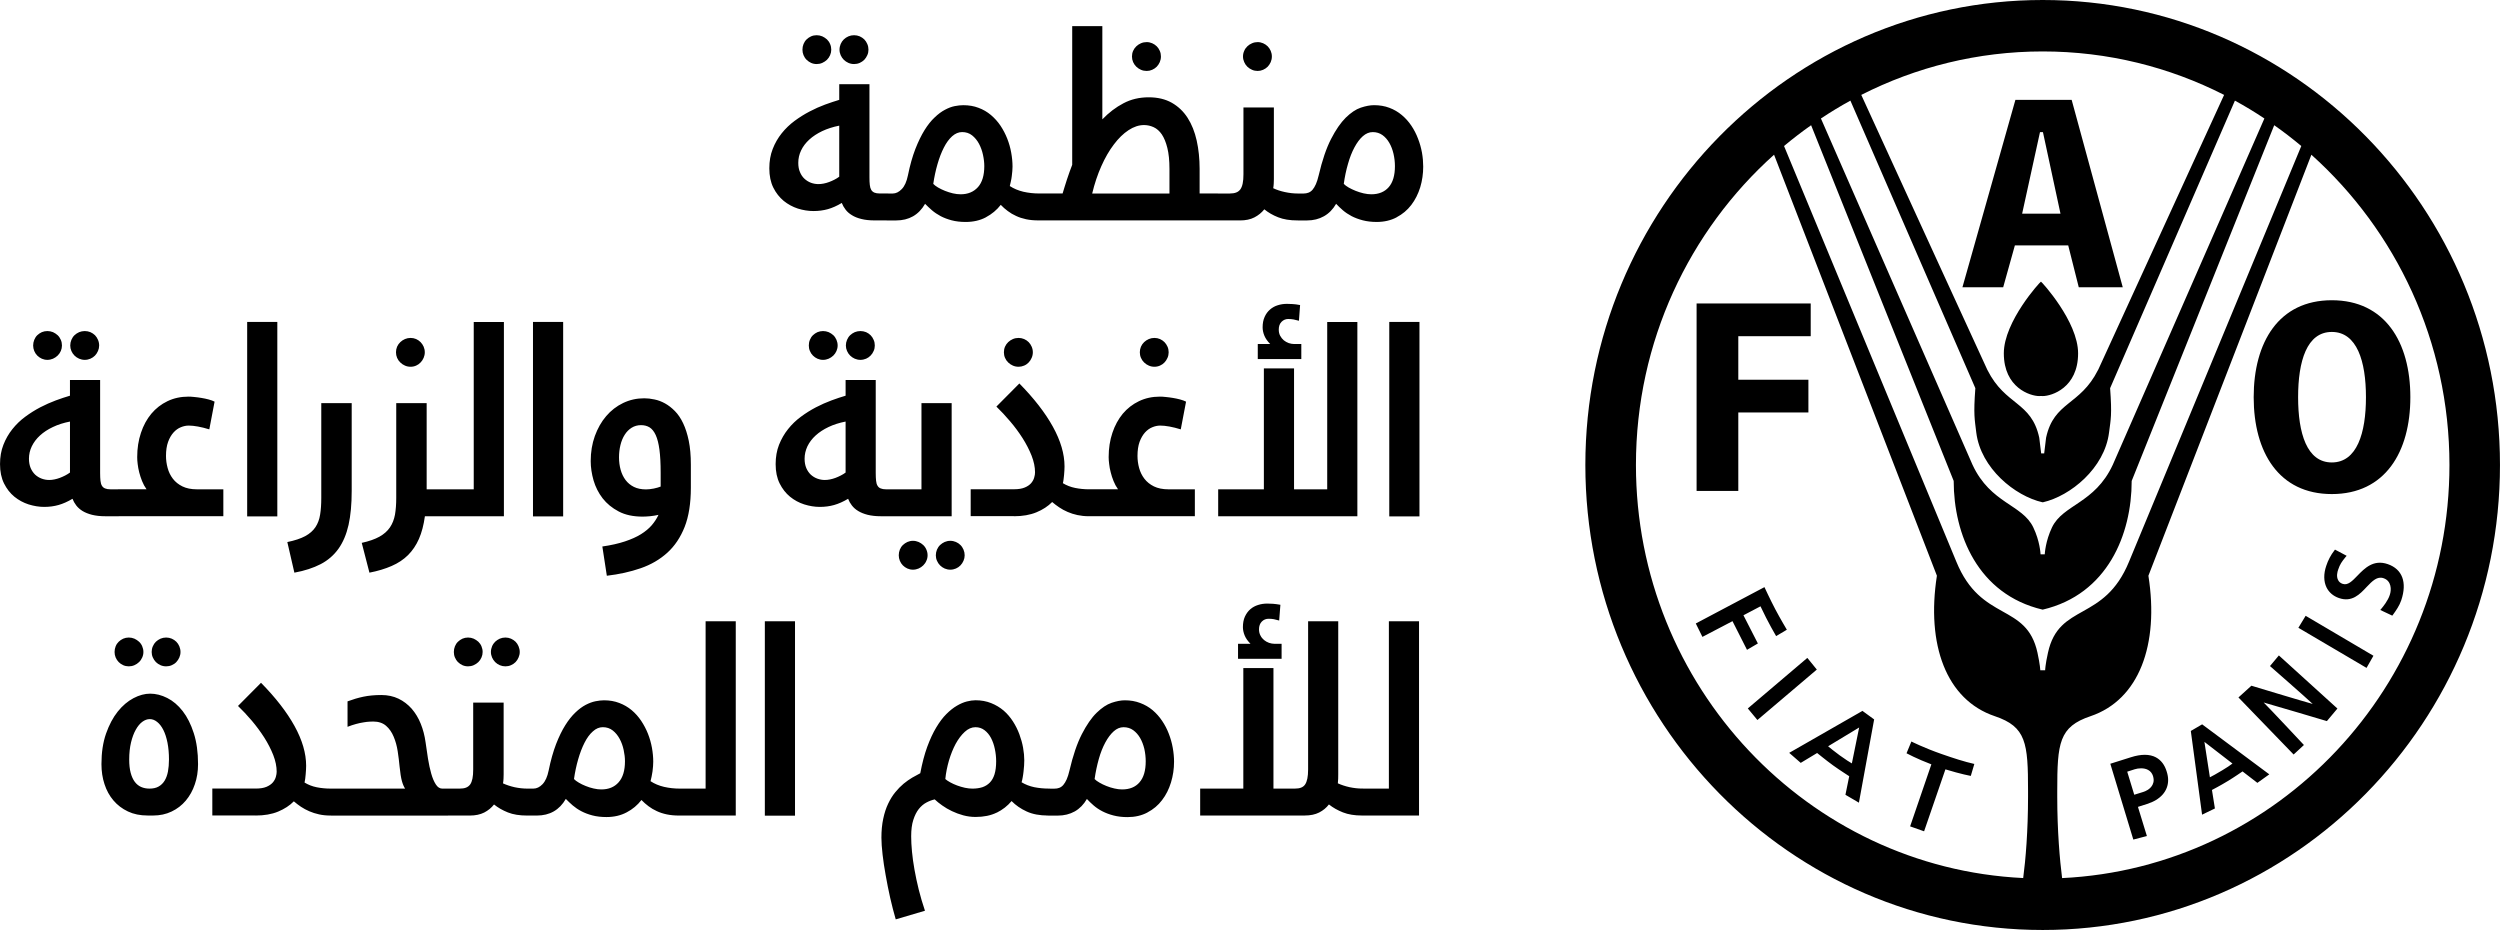 <?xml version="1.0" encoding="UTF-8"?><svg id="a" xmlns="http://www.w3.org/2000/svg" width="120.97" height="45" viewBox="0 0 120.97 45"><defs><style>.b{fill:#000;stroke-width:0px;}</style></defs><path class="b" d="M112.987,26.595l.562.298-.056.067c-.183.225-.265.341-.352.598-.043.115-.095.335-.008.503.041.09.116.156.224.191.249.086.465-.137.713-.395.347-.357.775-.8,1.469-.56.705.244.944.881.653,1.749-.088.263-.25.491-.399.698l-.035.046-.582-.274.059-.069c.069-.084.312-.375.402-.66.089-.252.08-.678-.298-.807-.312-.11-.547.135-.821.421-.331.356-.713.757-1.342.537-.275-.094-.482-.275-.599-.511-.142-.289-.147-.661-.015-1.047.084-.263.226-.533.391-.741l.032-.044ZM111.565,29.797l3.281,1.934-.334.587-3.298-1.941.352-.58ZM110.27,31.715l2.833,2.57-.51.608s-2.656-.791-3.059-.901c.299.293,1.948,2.057,1.948,2.057l-.498.46-2.67-2.761.627-.568s2.564.777,2.967.883c-.299-.287-2.068-1.834-2.068-1.834l.431-.515ZM106.931,37.612c.097-.047.348-.185.599-.338.225-.137.403-.252.494-.328-.132-.098-1.146-.885-1.357-1.048.043.269.24,1.549.265,1.714M106.558,35.05l3.249,2.419-.577.412s-.652-.502-.718-.554c-.039.024-.373.263-.735.48-.34.209-.708.397-.745.418.016.084.143.895.143.895l-.621.301-.545-4.051.549-.321ZM102.932,37.34c.032.113.308,1.006.34,1.116.139-.041.438-.136.438-.136.099-.03.333-.125.446-.344.036-.071.056-.149.056-.233,0-.063-.013-.125-.033-.196-.043-.129-.12-.23-.239-.293-.202-.11-.474-.084-.644-.031,0,0-.272.087-.364.117M104.324,36.649c.245.132.424.364.521.694.044.138.067.272.067.401,0,.533-.366.953-1.028,1.161,0,0-.333.106-.433.138.039.12.433,1.411.433,1.411l-.657.171-1.113-3.669.995-.314c.498-.16.912-.157,1.216.006M92.488,35.88s.607.308,1.469.608c.589.206,1.088.367,1.577.478l-.171.579s-.467-.084-1.228-.318c-.043.127-1.032,2.998-1.032,2.998l-.676-.239s.984-2.876,1.028-3.001c-.709-.269-1.202-.536-1.202-.536l.235-.569ZM88.458,36.11c.066.058.31.256.562.44.256.181.513.354.588.39.036-.17.299-1.495.353-1.738-.213.129-1.353.817-1.503.909M90.118,34.397l.568.414-.737,4.029-.652-.382s.164-.821.183-.898c-.033-.028-.412-.259-.78-.524-.375-.272-.739-.577-.773-.6-.071.043-.793.478-.793.478l-.558-.485,3.505-2.008.036-.024ZM87.455,31.836l.457.563-2.875,2.441-.464-.56,2.848-2.419.034-.024ZM85.378,28.41s.291.629.528,1.077c.235.446.556.984.556.984l-.519.309s-.395-.667-.756-1.442c-.099.052-.722.382-.825.434.059.112.698,1.364.698,1.364l-.526.308s-.646-1.278-.702-1.387c-.113.058-1.455.761-1.455.761l-.321-.649,3.285-1.739.036-.019ZM118.524,22.5c0-5.974-2.59-11.341-6.681-15.013l-7.886,20.372c.524,3.329-.446,6.001-2.801,6.796-1.526.513-1.61,1.297-1.61,3.619v.279c0,1.653.123,3.059.235,3.936,10.417-.5,18.743-9.273,18.743-19.988M98.914,21.94l.092-.761c.382-1.76,1.64-1.542,2.512-3.273.005-.006.015-.026.015-.026.026-.062,4.303-9.391,6.087-13.288-2.643-1.345-5.623-2.103-8.777-2.103-3.153,0-6.135.759-8.78,2.103,1.784,3.897,6.059,13.226,6.093,13.288,0,0,.009.02.013.026.868,1.73,2.125,1.513,2.506,3.273l.093.761h.147ZM98.83,24.304c-1.33-.302-2.986-1.646-3.202-3.373-.077-.659-.141-.84-.045-2.148l-6.046-13.914c-.487.267-.961.556-1.426.864,1.807,4.132,7.334,16.75,7.337,16.762.875,1.875,2.409,1.911,2.939,3.025.319.664.347,1.254.352,1.304h.202c.004-.05.036-.641.351-1.304.533-1.114,2.066-1.15,2.939-3.025.004-.013,5.532-12.63,7.338-16.762-.46-.308-.937-.597-1.426-.864l-6.039,13.914c.095,1.308.032,1.489-.052,2.148-.215,1.726-1.873,3.07-3.195,3.373h-.028ZM98.834,29.498c-3.135-.741-4.299-3.645-4.299-6.227l-6.899-17.212c-.45.317-.887.653-1.31,1.006,1.517,3.654,8.327,20.085,8.336,20.11,1.204,2.95,3.397,1.972,3.928,4.41.127.588.136.847.136.847h.235s.004-.259.136-.847c.53-2.438,2.717-1.46,3.924-4.41.009-.025,6.819-16.457,8.334-20.11-.423-.353-.858-.69-1.31-1.006l-6.897,17.212c0,2.582-1.165,5.486-4.301,6.227h-.013ZM97.898,42.488c.118-.877.235-2.284.235-3.936v-.279c0-2.322-.084-3.106-1.61-3.619-2.355-.795-3.318-3.467-2.8-6.796l-7.88-20.372c-4.098,3.672-6.683,9.038-6.683,15.013,0,10.716,8.327,19.488,18.738,19.988M111.201,19.219c0-1.743.42-3.157,1.631-3.157,1.215,0,1.652,1.414,1.652,3.157,0,1.741-.437,3.158-1.652,3.158-1.211,0-1.631-1.418-1.631-3.158M109.051,19.219c0,2.663,1.215,4.688,3.781,4.688,2.572,0,3.8-2.025,3.8-4.688,0-2.665-1.228-4.691-3.8-4.691-2.566,0-3.781,2.026-3.781,4.691M99.702,10.34h-1.855l.864-3.946h.143l.849,3.946ZM100.588,13.901h2.128l-2.473-9.07h-2.721l-2.564,9.07h1.972l.566-2.027h2.581l.511,2.027ZM82.095,23.755h2.018v-3.795h3.392v-1.585h-3.392v-2.108h3.504v-1.583h-5.522v9.071ZM98.758,13.628c.028,0,1.797,1.928,1.797,3.468,0,1.67-1.28,2.069-1.713,2.069-.021,0-.048-.002-.075-.005h-.018c-.028.002-.056.005-.075.005-.43,0-1.713-.399-1.713-2.069,0-1.54,1.764-3.468,1.797-3.468M98.842,45c-12.201,0-22.13-10.094-22.13-22.5S86.641,0,98.842,0s22.127,10.094,22.127,22.5-9.927,22.5-22.127,22.5"/><path class="b" d="M7.403,39.462c.331,0,.632-.064.9-.193.269-.128.498-.304.687-.529s.336-.488.437-.789c.105-.303.156-.625.156-.976,0-.572-.069-1.071-.207-1.499-.138-.429-.316-.783-.537-1.068-.22-.283-.47-.494-.745-.633-.277-.141-.554-.21-.829-.21-.257,0-.527.071-.806.218-.279.148-.533.363-.761.648-.229.286-.418.644-.567,1.067-.149.426-.222.918-.222,1.477,0,.344.048.669.147.968.098.302.241.564.432.788.191.225.424.403.701.534.277.132.595.196.951.196h.263ZM6.34,35.925c.059-.242.135-.449.229-.614.094-.169.199-.297.317-.384.119-.087.239-.131.361-.131.126,0,.247.046.36.139.114.09.213.219.298.388.085.168.151.374.199.615.048.243.072.516.072.814,0,.215-.018.409-.049.58-.033.172-.087.32-.161.442-.074.122-.171.217-.292.285-.118.068-.267.1-.441.1-.148,0-.282-.026-.401-.078-.121-.052-.224-.136-.309-.248-.085-.114-.152-.258-.199-.435-.048-.175-.072-.391-.072-.646,0-.309.03-.584.088-.827M5.596,31.814c.036.084.086.16.148.223.062.064.137.113.218.15.084.037.174.056.269.056.096,0,.186-.018.273-.056.083-.037.16-.086.224-.15.067-.063.117-.139.154-.223.038-.084.057-.172.057-.265,0-.097-.019-.187-.057-.275-.036-.087-.087-.161-.154-.222-.064-.06-.141-.109-.224-.148-.086-.036-.177-.055-.273-.055-.095,0-.185.019-.269.055-.082.039-.156.087-.218.148-.063.061-.113.135-.148.222-.035.088-.052.179-.052.275,0,.093.017.181.052.265M7.395,31.814c.036.084.087.16.149.223.064.064.139.113.223.15.085.037.175.056.272.056.096,0,.186-.018.272-.056.086-.037.16-.086.22-.15.06-.063.11-.139.147-.223.036-.084.056-.172.056-.265,0-.097-.019-.187-.056-.275-.036-.087-.086-.161-.147-.222-.06-.06-.134-.109-.22-.148-.085-.036-.175-.055-.272-.055-.097,0-.186.019-.272.055-.084.039-.159.087-.223.148-.062.061-.113.135-.149.222-.039.088-.056.179-.056.275,0,.093.018.181.056.265M12.365,39.462c.42,0,.782-.062,1.09-.189.308-.128.563-.294.763-.498.105.09.22.179.343.262.125.083.26.156.406.219.148.064.306.114.475.151.169.037.352.056.543.056h.06c.091,0,.164-.006.221-.017s.102-.035.135-.072c.033-.036.054-.092.064-.164.011-.071.018-.168.018-.29v-.251c0-.086-.003-.164-.011-.228-.006-.064-.022-.12-.052-.16-.028-.041-.072-.071-.131-.092-.058-.019-.141-.03-.244-.03h-.041c-.236,0-.46-.021-.676-.064-.217-.043-.413-.121-.592-.229.011-.049.024-.108.032-.179.009-.072.018-.146.023-.221.006-.074.012-.149.016-.222.005-.075.006-.138.006-.191,0-.601-.187-1.243-.562-1.923-.376-.679-.916-1.374-1.622-2.091l-1.113,1.121c.221.213.445.451.667.712.222.263.422.534.603.815.178.281.323.564.436.849.11.284.165.553.165.804,0,.075-.013.158-.04.253-.027.094-.074.183-.145.267-.073.086-.177.156-.308.213-.133.056-.307.084-.521.084h-2.1v1.303h2.094ZM16.817,35.169c.144-.056.281-.103.411-.137.131-.036.252-.061.363-.078.112-.019.207-.031.289-.034.079-.003.14-.006.179-.006.256,0,.464.069.622.206.158.137.28.314.369.529.09.212.155.448.194.703.039.255.07.5.091.736.032.31.068.544.111.7.043.157.097.282.157.372h-3.581c-.112,0-.201.011-.261.03-.061.021-.106.051-.134.092-.029.041-.046.096-.052.16-.008.064-.01.142-.01.228v.251c0,.121.007.218.019.29.013.071.036.128.07.164.032.037.079.061.14.072.063.011.138.017.229.017h5.649c.093,0,.165-.006.22-.017s.097-.035.13-.072c.033-.036.055-.092.066-.164.012-.071.015-.168.015-.29v-.251c0-.086,0-.164-.004-.228-.006-.064-.022-.12-.05-.16-.028-.041-.072-.071-.132-.092-.058-.019-.14-.03-.245-.03h-.268c-.122,0-.228-.067-.314-.202-.088-.134-.162-.309-.223-.524-.061-.213-.113-.454-.157-.724-.044-.267-.083-.532-.117-.794-.044-.318-.121-.617-.233-.893-.11-.279-.259-.519-.437-.728-.183-.205-.395-.37-.64-.487-.244-.117-.521-.177-.831-.177-.329,0-.619.029-.873.082-.256.054-.511.131-.762.225v1.232ZM24.369,33.997h-1.472v3.234c0,.179-.011.327-.036.444-.024.119-.061.213-.113.287-.055.071-.121.122-.205.152-.082.032-.183.045-.301.045h-.596c-.112,0-.2.011-.263.03-.06.021-.106.051-.133.092-.028.041-.045.096-.052.16-.006.064-.011.142-.011.228v.251c0,.121.006.218.021.29.013.071.036.128.068.164.033.037.081.061.143.072.059.011.137.017.228.017h1.086c.271,0,.502-.049.696-.146.19-.099.35-.228.476-.39.192.156.416.283.671.385.255.102.565.151.933.151h.059c.09,0,.166-.006.222-.017.057-.011.102-.035.135-.072.033-.036.055-.092.066-.164.01-.071.017-.168.017-.29v-.251c0-.086-.004-.164-.01-.228-.006-.064-.025-.12-.052-.16-.03-.041-.074-.071-.133-.092-.059-.019-.141-.03-.244-.03h-.053c-.202,0-.406-.023-.615-.067-.209-.048-.396-.11-.562-.187.013-.069.021-.144.025-.222.005-.079.006-.151.006-.217v-3.47ZM22.013,31.814c.036.084.084.16.148.223.063.064.136.113.217.15.084.037.173.056.27.056.095,0,.185-.018.272-.056.083-.037.16-.086.226-.15.064-.063.116-.139.152-.223.037-.084.056-.172.056-.265,0-.097-.019-.187-.056-.275-.036-.087-.088-.161-.152-.222-.067-.06-.143-.109-.226-.148-.086-.036-.177-.055-.272-.055-.097,0-.186.019-.27.055-.082.039-.155.087-.217.148-.064.061-.113.135-.148.222-.036.088-.052.179-.052.275,0,.093.016.181.052.265M23.81,31.814c.036.084.088.16.15.223.064.064.138.113.222.15.086.037.177.056.273.056s.186-.018.27-.056c.086-.037.16-.086.222-.15.061-.063.11-.139.145-.223.037-.084.057-.172.057-.265,0-.097-.02-.187-.057-.275-.036-.087-.084-.161-.145-.222-.062-.06-.135-.109-.222-.148-.083-.036-.174-.055-.27-.055s-.186.019-.273.055c-.084.039-.158.087-.222.148-.062.061-.114.135-.15.222-.036.088-.056.179-.056.275,0,.093.02.181.056.265M30.325,39.307c.284-.148.522-.348.714-.597.104.109.219.21.341.301.121.092.256.171.402.238.145.068.307.121.484.158.178.037.375.056.592.056h.066c.091,0,.166-.006.223-.017.056-.011.099-.035.131-.072.031-.036.05-.092.063-.164.009-.071.015-.168.015-.29v-.251c0-.086-.002-.164-.006-.228-.004-.064-.019-.12-.045-.16-.026-.041-.069-.071-.129-.092-.057-.019-.142-.03-.251-.03h-.04c-.256,0-.509-.028-.752-.084-.243-.057-.463-.148-.655-.275.018-.064.035-.138.052-.222.018-.082.033-.166.044-.251.009-.085.018-.169.026-.251.006-.084.009-.156.009-.215,0-.219-.021-.445-.063-.679-.042-.232-.106-.458-.193-.678-.087-.221-.197-.427-.327-.624-.131-.195-.286-.37-.461-.517-.178-.148-.376-.264-.599-.348-.223-.086-.47-.129-.74-.129-.121,0-.259.016-.411.046-.154.031-.31.09-.475.175-.166.088-.332.21-.498.37-.169.16-.332.364-.489.614-.157.25-.306.556-.446.915-.137.36-.259.784-.359,1.278-.061.301-.16.521-.298.664-.136.141-.284.211-.441.211h-.262c-.109,0-.193.011-.252.03-.058.021-.102.051-.13.092-.028.041-.045.096-.052.16-.006.064-.009.142-.009.228v.251c0,.121.006.218.018.29.013.071.036.128.069.164.032.037.077.061.133.072.058.011.132.017.223.017h.425c.629,0,1.098-.268,1.407-.806.101.106.212.209.333.315.123.105.263.2.42.282.157.083.336.15.533.202.198.052.425.079.679.079.371,0,.697-.076.98-.228M29.933,37.855c-.205.231-.483.344-.838.344-.117,0-.241-.014-.373-.046-.131-.03-.258-.069-.381-.12-.126-.05-.238-.104-.338-.165-.1-.058-.177-.116-.229-.172.048-.332.114-.651.202-.953.087-.304.19-.571.307-.802.117-.232.251-.416.404-.55.15-.137.31-.204.481-.204.186,0,.348.054.483.16.134.106.246.243.333.406.089.164.153.344.194.537.042.194.063.376.063.547,0,.449-.103.789-.308,1.017M35.602,39.462v-9.4h-1.459v8.097h-1.258c-.108,0-.192.011-.252.03-.058.021-.102.051-.129.092-.029.041-.047.096-.054.16-.005.064-.008.142-.008.228v.251c0,.121.006.218.019.29.013.071.036.128.069.164.033.037.078.061.133.072.056.011.132.017.222.017h2.717ZM37.009,39.469h1.46v-9.407h-1.46v9.407ZM48.229,39.324c.283-.14.523-.327.719-.562.202.205.444.373.73.504.286.132.633.196,1.037.196h.052c.097,0,.174-.006.233-.017.059-.011.106-.035.137-.072.033-.036.056-.092.067-.164.016-.071.021-.168.021-.29v-.251c0-.086-.004-.164-.009-.228-.006-.064-.025-.12-.052-.16-.029-.041-.074-.071-.137-.092-.063-.019-.149-.03-.26-.03h-.032c-.231,0-.461-.023-.687-.067-.227-.048-.433-.128-.615-.239.022-.07.04-.151.055-.243.018-.091.028-.185.04-.281.012-.095.02-.19.026-.284.007-.093.009-.177.009-.251,0-.191-.019-.395-.058-.614s-.101-.436-.18-.651c-.081-.217-.184-.423-.311-.621-.127-.197-.277-.373-.45-.524-.177-.149-.376-.27-.604-.361-.229-.092-.48-.138-.758-.138-.129,0-.268.021-.42.059-.153.039-.313.108-.481.206-.168.098-.337.232-.507.402-.171.17-.333.385-.49.648-.158.26-.302.575-.437.938-.133.364-.244.789-.337,1.278-.123.062-.252.133-.389.213-.139.083-.277.179-.417.294-.139.117-.274.253-.402.411-.129.156-.244.341-.344.552-.101.21-.181.452-.239.726-.059.272-.089.579-.089.924,0,.228.02.499.056.816.037.315.086.652.151,1.006.062.356.135.718.217,1.087.083.369.175.715.269,1.043l1.414-.418c-.117-.344-.217-.686-.301-1.021-.083-.337-.152-.66-.206-.967-.054-.307-.095-.597-.121-.87-.026-.273-.039-.521-.039-.742,0-.315.033-.579.102-.792.068-.214.156-.391.264-.528.109-.137.232-.242.367-.314.134-.072.27-.123.405-.154.102.096.222.195.364.294.141.101.298.194.471.275.171.083.356.15.546.202.192.052.391.079.596.079.397,0,.737-.07,1.022-.21M48.124,37.464c-.053.168-.129.303-.229.404-.102.104-.222.177-.363.225-.142.044-.302.067-.475.067-.114,0-.236-.013-.367-.041-.13-.029-.257-.067-.38-.112-.121-.045-.233-.097-.333-.152-.099-.056-.179-.107-.235-.159.029-.298.09-.595.176-.896.089-.298.196-.565.323-.804.131-.237.276-.431.44-.582.164-.151.336-.226.521-.226.165,0,.311.049.437.144.127.097.232.222.315.379.081.157.144.333.184.529.042.197.064.395.064.597,0,.248-.026.457-.078.625M55.523,39.312c.283-.148.518-.345.706-.595.192-.248.334-.534.433-.857.098-.322.148-.655.148-.999,0-.218-.021-.445-.063-.677-.041-.233-.105-.459-.191-.68-.084-.221-.191-.427-.324-.624-.13-.195-.284-.367-.46-.517-.177-.148-.377-.264-.603-.348-.225-.086-.471-.129-.741-.129-.187,0-.402.041-.639.121-.238.081-.479.243-.727.484-.246.24-.484.586-.714,1.033-.229.447-.429,1.034-.599,1.761-.039.169-.084.31-.134.425-.051.114-.106.204-.164.272-.058.067-.124.114-.196.14-.071.029-.148.039-.233.039h-.261c-.114,0-.201.011-.26.03-.063.021-.106.051-.136.092-.027.041-.046.096-.052.16-.007.064-.009.142-.009.228v.251c0,.121.006.218.019.29.013.071.034.128.068.164.033.037.079.061.141.072.06.011.137.017.228.017h.427c.304,0,.577-.068.818-.202.239-.136.436-.337.588-.603.097.106.204.209.327.315.122.105.262.2.422.282.159.083.339.15.54.202.201.052.425.079.674.079.362,0,.685-.074.965-.223M55.14,37.855c-.2.231-.482.344-.844.344-.114,0-.236-.014-.371-.046-.133-.03-.26-.069-.386-.12-.125-.05-.239-.104-.34-.165-.104-.058-.18-.116-.233-.172.048-.341.117-.664.203-.97.086-.306.192-.571.314-.797.123-.229.259-.407.406-.541.148-.133.307-.2.477-.2.179,0,.335.049.468.144.133.097.244.222.333.376.09.156.157.332.205.529.044.201.067.399.067.601,0,.449-.099.789-.301,1.017M64.756,30.062h-1.459v7.168c0,.179-.013.327-.037.444-.024.119-.06.213-.11.287-.049.071-.115.122-.196.152-.082.032-.176.045-.289.045h-1.045v-5.831h-1.458v5.831h-2.088v1.303h5.059c.274,0,.508-.049.699-.146.192-.099.35-.228.472-.39.195.156.422.283.679.385.259.102.564.151.917.151h.059c.091,0,.169-.006.229-.017.059-.011.108-.035.141-.072.032-.036.056-.092.068-.164s.02-.168.02-.29v-.251c0-.086-.004-.164-.01-.228-.007-.064-.024-.12-.052-.16-.027-.041-.074-.071-.138-.092-.062-.019-.148-.03-.257-.03h-.047c-.196,0-.399-.023-.61-.067-.212-.048-.401-.11-.567-.187.009-.069.013-.144.016-.222.002-.079.003-.151.003-.217v-7.404ZM61.955,29.264c-.142-.025-.264-.041-.36-.048-.095-.006-.187-.01-.275-.01-.152,0-.301.021-.442.067-.141.043-.268.112-.375.204-.11.095-.196.214-.264.359-.065.144-.097.314-.097.51,0,.132.029.264.084.401.057.14.152.273.283.405h-.603v.726h2.108v-.726h-.353c-.083,0-.168-.018-.255-.046-.089-.032-.168-.076-.24-.135-.071-.059-.131-.131-.175-.22-.047-.086-.07-.187-.07-.299,0-.157.045-.283.135-.375.089-.09.198-.136.324-.136.095,0,.183.006.261.021.079.016.164.037.256.064l.059-.76ZM68.664,39.462v-9.4h-1.459v8.097h-1.259c-.108,0-.192.011-.252.03-.057.021-.102.051-.129.092-.029.041-.045.096-.053.16-.006.064-.009.142-.009.228v.251c0,.121.007.218.02.29.013.071.035.128.068.164.033.037.075.061.135.072.057.011.129.017.221.017h2.718Z"/><path class="b" d="M3.385,22.866c-.071.052-.149.1-.233.143-.085.044-.171.082-.259.115-.087.033-.175.057-.264.075-.09.019-.174.026-.252.026-.123,0-.242-.022-.36-.065-.117-.043-.222-.108-.314-.191-.09-.086-.164-.193-.22-.322-.053-.129-.082-.279-.082-.449,0-.209.045-.41.138-.603.093-.191.224-.366.396-.523.172-.158.379-.294.626-.41.244-.117.518-.204.825-.264v2.467ZM4.844,18.386h-1.459v.761c-.209.062-.439.136-.688.229-.248.092-.498.204-.749.333-.251.132-.492.283-.726.456-.233.171-.441.372-.622.599s-.327.48-.435.758c-.11.28-.164.592-.164.936,0,.363.065.674.194.935.129.258.295.473.502.642.205.166.435.291.687.372.254.079.505.121.754.121.25,0,.48-.031.695-.092.214-.061.44-.16.675-.301.044.114.105.223.183.324.079.102.181.192.304.268.125.076.278.137.46.184.182.045.394.069.639.069h.641c.092,0,.167-.006.223-.018.056-.01.102-.034.134-.071.033-.037.053-.093.064-.165.013-.072.018-.17.018-.291v-.249c0-.086-.003-.163-.009-.228-.009-.064-.026-.118-.053-.161-.029-.041-.072-.071-.13-.091-.06-.019-.142-.029-.247-.029h-.391c-.106,0-.191-.014-.256-.042-.067-.024-.117-.068-.155-.129-.037-.062-.061-.141-.071-.243-.011-.101-.017-.223-.017-.373v-4.504ZM1.657,16.983c.036.086.084.16.147.223.064.063.138.114.22.151.082.036.172.056.268.056s.186-.02.272-.056c.084-.037.16-.088.225-.151.066-.063.116-.137.154-.223.036-.084.055-.173.055-.265,0-.095-.018-.188-.055-.273-.038-.087-.088-.164-.154-.225-.066-.06-.141-.11-.225-.148-.086-.034-.176-.053-.272-.053s-.186.019-.268.053c-.082.038-.156.087-.22.148-.063.061-.111.137-.147.225-.034.085-.053.178-.053.273,0,.092.019.181.053.265M3.454,16.983c.038.086.087.16.151.223.064.063.138.114.225.151.086.036.176.056.272.056s.187-.02.272-.056c.086-.037.16-.088.222-.151.06-.063.109-.137.146-.223.037-.084.056-.173.056-.265,0-.095-.019-.188-.056-.273-.037-.087-.086-.164-.146-.225-.063-.06-.136-.11-.222-.148-.085-.034-.176-.053-.272-.053s-.186.019-.272.053c-.086.038-.16.087-.225.148-.064.061-.113.137-.151.225-.036.085-.055.178-.055.273,0,.092.018.181.055.265M9.526,23.677c-.276,0-.509-.048-.699-.141-.19-.094-.344-.217-.461-.37-.118-.154-.202-.326-.254-.52-.054-.195-.08-.39-.08-.586,0-.266.034-.492.102-.679.067-.184.155-.335.262-.454.106-.118.225-.202.354-.254.127-.053.256-.08.382-.08.127,0,.275.015.445.046.171.032.355.076.551.137l.255-1.341c-.074-.039-.169-.074-.285-.105-.114-.031-.233-.056-.352-.075-.121-.021-.236-.035-.352-.046-.113-.013-.203-.017-.275-.017-.37,0-.709.073-1.014.22-.306.146-.565.35-.782.607-.217.261-.385.569-.503.926-.121.358-.181.75-.181,1.172,0,.102.006.213.023.339.014.129.04.263.074.4.036.141.082.28.138.422.057.144.129.274.217.398h-1.382c-.114,0-.202.009-.262.029-.061.02-.106.05-.135.091-.029.043-.046.097-.052.161-.007.065-.009.141-.009.228v.249c0,.121.006.219.018.291.014.072.038.128.07.165.033.036.08.06.141.071.061.012.137.018.229.018h5.098v-1.302h-1.281ZM11.96,24.986h1.459v-9.408h-1.459v9.408ZM14.244,27.71c.498-.091.922-.231,1.273-.413.351-.183.637-.432.86-.743.222-.312.385-.696.489-1.155.102-.46.152-1.009.152-1.649v-4.243h-1.472v4.587c0,.307-.018.576-.056.806-.036.233-.111.433-.225.606-.114.172-.28.319-.498.437-.217.116-.506.213-.864.286l.341,1.48ZM17.876,27.71c.406-.079.763-.187,1.073-.323.31-.134.576-.31.793-.525.217-.216.395-.479.53-.786.134-.307.23-.673.288-1.095h1.145c.091,0,.165-.006.219-.018.055-.01.098-.034.131-.071.033-.037.054-.093.065-.165.01-.072.018-.17.018-.291v-.249c0-.086-.002-.163-.007-.228-.004-.064-.021-.118-.049-.161-.028-.041-.072-.071-.131-.091-.059-.019-.141-.029-.245-.029h-1.061v-4.17h-1.472v4.587c0,.307-.021.576-.061.81-.044.233-.123.437-.243.614-.121.178-.289.327-.508.45-.219.121-.503.222-.857.299l.372,1.441ZM20.499,16.774c-.038-.084-.087-.158-.149-.22-.06-.061-.131-.11-.215-.148-.082-.036-.172-.054-.267-.054-.098,0-.188.018-.272.054-.086.038-.161.086-.225.148-.067.062-.118.136-.156.22-.036.086-.054.176-.054.272,0,.095.018.186.054.27.037.087.089.161.156.224.064.064.14.114.225.151.084.037.175.056.272.056.095,0,.185-.019.267-.056.084-.036.155-.087.215-.151.062-.063.111-.137.149-.224.036-.083.056-.175.056-.27,0-.096-.019-.186-.056-.272M24.383,24.98v-9.4h-1.46v8.098h-1.257c-.109,0-.192.009-.252.029-.059.02-.103.05-.129.091-.029.043-.048.097-.054.161-.006.065-.01.141-.01.228v.249c0,.121.008.219.021.291.013.072.035.128.069.165.033.036.077.06.133.071.056.012.132.018.222.018h2.717ZM25.79,24.986h1.46v-9.408h-1.46v9.408ZM30.676,23.562c-.164-.081-.298-.192-.406-.334-.106-.142-.186-.307-.238-.494-.052-.188-.079-.387-.079-.603,0-.209.023-.407.069-.595.046-.187.114-.356.206-.498.09-.144.204-.258.337-.341.133-.082.284-.125.453-.125.157,0,.295.036.413.107.118.074.218.198.298.373.081.177.141.414.18.708.039.294.059.667.059,1.117v.667c-.083.035-.194.066-.333.096-.141.027-.265.041-.374.041-.227,0-.422-.039-.587-.12M29.365,27.859c.592-.069,1.138-.191,1.635-.363.498-.172.926-.422,1.286-.747.361-.326.641-.744.843-1.254.2-.511.3-1.143.3-1.895v-1.118c0-.438-.033-.82-.101-1.151-.068-.329-.159-.614-.273-.851-.112-.238-.245-.434-.399-.59-.152-.155-.312-.279-.479-.371-.164-.091-.336-.156-.51-.191-.175-.039-.341-.056-.498-.056-.362,0-.7.076-1.017.228-.317.153-.591.365-.821.636-.233.272-.413.593-.548.963-.133.372-.2.776-.2,1.213,0,.306.048.618.138.934.093.316.237.604.438.865.202.259.46.471.779.638.318.168.704.249,1.159.249.096,0,.214-.007.357-.019.141-.016.277-.035.409-.066-.083.178-.193.346-.328.504-.135.156-.31.301-.52.432-.212.132-.47.247-.776.349-.306.102-.67.185-1.093.246l.217,1.414ZM40.917,22.866c-.07.052-.147.1-.233.143-.085.044-.17.082-.258.115-.086.033-.176.057-.265.075-.09.019-.175.026-.252.026-.122,0-.241-.022-.36-.065-.118-.043-.222-.108-.315-.191-.09-.086-.164-.193-.22-.322-.053-.129-.081-.279-.081-.449,0-.209.047-.41.137-.603.093-.191.224-.366.397-.523.172-.158.381-.294.625-.41.244-.117.519-.204.825-.264v2.467ZM42.377,18.386h-1.46v.761c-.209.062-.438.136-.687.229-.249.092-.499.204-.749.333-.252.132-.493.283-.726.456-.233.171-.442.372-.622.599-.181.226-.326.48-.437.758-.109.28-.164.592-.164.936,0,.363.064.674.194.935.129.258.296.473.502.642.205.166.433.291.688.372.253.079.503.121.752.121s.481-.031.695-.092c.215-.061.439-.16.676-.301.043.114.104.223.183.324.079.102.179.192.306.268.124.076.275.137.457.184.182.045.395.069.64.069h.642c.09,0,.165-.006.222-.018.056-.01.101-.034.133-.071.035-.037.056-.093.067-.165s.018-.17.018-.291v-.249c0-.086-.005-.163-.012-.228-.006-.064-.024-.118-.052-.161-.029-.041-.072-.071-.132-.091-.059-.019-.141-.029-.244-.029h-.395c-.104,0-.187-.014-.254-.042-.066-.024-.118-.068-.154-.129-.039-.062-.062-.141-.072-.243-.011-.101-.017-.223-.017-.373v-4.504ZM39.189,16.983c.035.086.084.16.148.223.063.063.136.114.219.151.084.036.172.056.268.056.096,0,.187-.02.272-.056.085-.037.16-.088.227-.151.064-.063.115-.137.153-.223.036-.084.056-.173.056-.265,0-.095-.02-.188-.056-.273-.038-.087-.089-.164-.153-.225-.067-.06-.142-.11-.227-.148-.085-.034-.176-.053-.272-.053-.095,0-.183.019-.268.053-.083.038-.156.087-.219.148-.064.061-.113.137-.148.225-.036.085-.052.178-.052.273,0,.092.016.181.052.265M40.986,16.983c.037.086.087.16.151.223.065.063.139.114.224.151.084.036.177.056.272.056.096,0,.189-.02.275-.056.085-.037.158-.088.218-.151.063-.063.112-.137.148-.223.039-.084.056-.173.056-.265,0-.095-.017-.188-.056-.273-.036-.087-.086-.164-.148-.225-.06-.06-.133-.11-.218-.148-.086-.034-.179-.053-.275-.053-.095,0-.188.019-.272.053-.085.038-.159.087-.224.148-.064.061-.114.137-.151.225-.037.085-.056.178-.056.273,0,.092.019.181.056.265M46.049,24.98v-5.473h-1.461v4.17h-1.361c-.109,0-.193.009-.251.029-.06.02-.103.05-.132.091-.029.043-.047.097-.052.161-.009.065-.01.141-.01.228v.249c0,.121.006.219.019.291s.036.128.069.165c.032.036.077.06.134.071.056.012.131.018.222.018h2.822ZM43.541,27.134c.036.086.085.162.148.225.063.063.137.114.219.151.083.036.171.056.268.056.095,0,.186-.02.272-.056.084-.037.162-.088.225-.151.065-.063.117-.138.153-.225.039-.083.058-.172.058-.264,0-.095-.019-.186-.058-.275-.036-.086-.088-.162-.153-.222-.064-.06-.141-.111-.225-.148-.085-.036-.177-.056-.272-.056-.097,0-.185.02-.268.056-.083.037-.156.088-.219.148-.064.06-.113.137-.148.222-.034.088-.052.179-.052.275,0,.091.018.181.052.264M45.338,27.134c.036.086.088.162.151.225.064.063.138.114.222.151.086.036.176.056.272.056.097,0,.186-.02.271-.056.086-.037.16-.088.22-.151.062-.063.11-.138.148-.225.037-.083.056-.172.056-.264,0-.095-.018-.186-.056-.275-.038-.086-.086-.162-.148-.222-.059-.06-.133-.111-.22-.148-.084-.036-.174-.056-.271-.056-.096,0-.186.02-.272.056-.083.037-.157.088-.222.148-.063.06-.114.137-.151.222-.036.088-.055.179-.055.275,0,.091.018.181.055.264M49.059,24.98c.42,0,.782-.063,1.09-.19.309-.127.563-.294.763-.498.106.09.22.177.344.26.125.084.26.158.406.22.146.064.304.114.474.151.171.036.351.056.543.056h.06c.091,0,.165-.006.222-.018.056-.01.102-.034.135-.071.033-.037.053-.093.065-.165.01-.072.016-.17.016-.291v-.249c0-.086-.002-.163-.009-.228-.006-.064-.022-.118-.053-.161-.028-.041-.071-.071-.13-.091-.058-.019-.141-.029-.244-.029h-.04c-.236,0-.462-.022-.678-.066-.217-.044-.413-.121-.593-.23.013-.048.025-.107.033-.179.009-.071.018-.144.025-.22.006-.073.011-.148.016-.222.004-.075.006-.138.006-.191,0-.603-.189-1.242-.564-1.922-.375-.678-.916-1.374-1.622-2.091l-1.111,1.119c.22.213.443.451.665.714.223.261.424.533.603.814.179.283.323.564.436.848.11.284.166.552.166.805,0,.075-.012.16-.041.253-.025.095-.074.182-.145.268-.072.084-.175.157-.308.212-.134.057-.307.086-.521.086h-2.099v1.302h2.093ZM49.92,16.774c-.036-.084-.085-.158-.146-.22-.062-.061-.133-.11-.219-.148-.086-.036-.175-.054-.265-.054-.102,0-.194.018-.278.054-.086.038-.161.086-.226.148-.066.062-.117.136-.155.22-.037.086-.054.176-.054.272,0,.095.017.186.054.27.037.087.089.161.155.224.065.064.141.114.226.151.084.037.176.056.278.056.09,0,.179-.019.265-.056.086-.036.157-.087.219-.151.061-.063.11-.137.146-.224.038-.083.057-.175.057-.27,0-.096-.019-.186-.057-.272M56.535,23.677c-.276,0-.508-.048-.699-.141-.19-.094-.342-.217-.46-.37-.119-.154-.202-.326-.256-.52-.053-.195-.079-.39-.079-.586,0-.266.034-.492.101-.679.068-.184.156-.335.262-.454.108-.118.225-.202.355-.254.126-.053.256-.08.382-.08.126,0,.275.015.446.046.17.032.352.076.548.137l.256-1.341c-.074-.039-.17-.074-.285-.105-.116-.031-.233-.056-.352-.075-.121-.021-.238-.035-.352-.046-.112-.013-.203-.017-.275-.017-.371,0-.708.073-1.014.22-.306.146-.566.35-.783.607-.215.261-.384.569-.503.926-.12.358-.181.75-.181,1.172,0,.102.008.213.025.339.013.129.039.263.075.4.034.141.079.28.137.422.057.144.128.274.217.398h-1.383c-.113,0-.2.009-.261.029-.061.02-.106.05-.134.091-.029.043-.047.097-.052.161-.007.065-.009.141-.009.228v.249c0,.121.006.219.019.291.013.072.036.128.069.165.032.036.079.06.141.071.061.012.137.018.228.018h5.099v-1.302h-1.282ZM56.493,16.774c-.038-.084-.086-.158-.147-.22-.062-.061-.133-.11-.217-.148-.083-.036-.173-.054-.268-.054-.097,0-.187.018-.272.054-.085.038-.162.086-.226.148-.066.062-.116.136-.154.22-.036.086-.055.176-.055.272,0,.095.018.186.055.27.038.087.088.161.154.224.064.064.141.114.226.151.084.037.175.056.272.056.095,0,.185-.019.268-.056.084-.036.156-.087.217-.151.06-.063.109-.137.147-.224.037-.083.056-.175.056-.27,0-.096-.018-.186-.056-.272M64.221,15.58v8.098h-1.605v-5.852h-1.46v5.852h-2.211v1.302h6.735v-9.4h-1.459ZM62.909,14.761c-.144-.026-.263-.044-.36-.048-.095-.008-.186-.01-.274-.01-.152,0-.301.021-.443.066-.142.043-.267.112-.375.206-.11.094-.198.212-.263.357-.066.143-.098.314-.098.508,0,.132.029.268.085.404.057.137.152.273.282.402h-.602v.728h2.107v-.728h-.353c-.082,0-.168-.016-.256-.045-.086-.031-.166-.076-.238-.134-.071-.06-.13-.134-.176-.22-.047-.087-.068-.187-.068-.301,0-.156.043-.281.133-.373.088-.09.198-.138.323-.138.095,0,.183.009.264.023.077.014.164.037.256.063l.056-.76ZM67.224,24.986h1.461v-9.408h-1.461v9.408Z"/><path class="b" d="M40.609,8.55c-.069.053-.147.1-.233.144-.084.043-.17.082-.259.114-.086.032-.175.058-.265.075-.088.017-.172.025-.251.025-.121,0-.244-.021-.361-.064-.117-.045-.222-.11-.314-.195-.09-.083-.164-.191-.217-.321-.056-.128-.082-.278-.082-.447,0-.21.044-.41.137-.603.091-.193.225-.366.395-.523.174-.159.382-.294.626-.411.244-.115.519-.203.824-.264v2.467ZM42.069,4.073h-1.46v.759c-.209.063-.437.138-.687.229-.248.091-.498.203-.749.335-.25.13-.493.283-.726.455-.233.172-.441.373-.622.599-.18.225-.327.479-.435.758-.11.28-.164.591-.164.937,0,.36.064.672.193.933.129.26.298.471.502.642.206.166.436.291.687.373.255.079.506.119.754.119.25,0,.481-.031.696-.091.213-.06.439-.16.674-.301.044.114.106.222.185.325.078.102.18.192.305.267.123.078.278.141.458.184.182.047.395.069.639.069h.641c.092,0,.168-.006.223-.016.056-.013.101-.035.133-.074.034-.036.056-.091.068-.164.01-.071.015-.168.015-.29v-.248c0-.089-.002-.163-.009-.231-.006-.064-.023-.118-.052-.16-.029-.041-.073-.071-.131-.091-.058-.019-.141-.029-.247-.029h-.392c-.105,0-.19-.014-.256-.041-.064-.027-.116-.07-.153-.13-.036-.063-.062-.142-.071-.242-.013-.101-.017-.225-.017-.373v-4.505ZM38.881,2.67c.036.084.084.16.148.223.064.063.137.112.218.15.084.037.173.056.27.056.096,0,.186-.018.272-.056.084-.038.159-.087.226-.15.064-.064.116-.139.152-.223.037-.085.056-.173.056-.266,0-.095-.018-.187-.056-.274-.036-.087-.088-.161-.152-.223-.068-.061-.142-.11-.226-.148-.085-.036-.175-.055-.272-.055-.097,0-.186.018-.27.055-.082.038-.155.086-.218.148-.064.062-.112.136-.148.223-.035.086-.052.179-.052.274,0,.093.017.181.052.266M40.678,2.67c.038.084.088.16.152.223.064.063.137.112.223.15.086.037.177.056.274.056.096,0,.187-.018.274-.056.083-.038.157-.087.22-.15.059-.064.11-.139.146-.223.039-.085.056-.173.056-.266,0-.095-.018-.187-.056-.274-.036-.087-.086-.161-.146-.223-.063-.061-.137-.11-.22-.148-.086-.036-.178-.055-.274-.055-.097,0-.187.018-.274.055-.086.038-.159.086-.223.148-.064.062-.114.136-.152.223-.036.086-.056.179-.056.274,0,.093.02.181.056.266M47.711,10.51c.283-.15.521-.349.714-.598.103.11.217.209.34.3.121.093.255.171.403.238.144.069.306.121.484.159.175.037.373.056.591.056h.067c.09,0,.166-.006.222-.016.056-.013.1-.035.13-.074.031-.036.052-.091.061-.164.011-.071.018-.168.018-.29v-.248c0-.089-.002-.163-.006-.231-.005-.064-.02-.118-.045-.16-.027-.041-.069-.071-.129-.091-.058-.019-.143-.029-.251-.029h-.04c-.257,0-.509-.029-.753-.084-.244-.059-.464-.15-.655-.276.018-.064.036-.141.051-.222.02-.082.033-.165.044-.252.011-.084.02-.169.027-.252.006-.082.01-.155.01-.215,0-.217-.022-.444-.064-.675-.041-.234-.106-.46-.192-.679-.087-.22-.196-.429-.326-.625-.132-.196-.287-.367-.463-.517-.177-.148-.375-.265-.6-.348-.222-.086-.468-.127-.737-.127-.124,0-.261.014-.413.044-.153.03-.312.09-.475.178-.166.087-.331.209-.497.369-.171.159-.333.362-.49.614-.156.251-.304.555-.445.914-.139.36-.26.785-.36,1.279-.062.301-.16.522-.299.663-.137.142-.283.213-.441.213h-.261c-.11,0-.194.009-.253.029-.058.021-.102.051-.131.091-.028.041-.046.095-.051.16-.007.068-.011.142-.011.231v.248c0,.123.006.219.02.29.013.072.036.128.068.164.034.039.078.061.133.074.059.01.132.016.225.016h.425c.629,0,1.099-.268,1.407-.805.102.104.213.208.334.314.123.105.263.198.42.283.157.082.334.149.533.202.199.052.423.079.677.079.371,0,.698-.075.982-.227M47.319,9.057c-.206.229-.485.344-.838.344-.117,0-.241-.015-.373-.045-.13-.032-.257-.071-.382-.121-.125-.05-.237-.105-.337-.163-.102-.059-.177-.119-.23-.175.048-.332.116-.648.204-.953.087-.302.19-.571.308-.801.117-.231.251-.415.401-.55.152-.134.313-.202.483-.202.187,0,.348.052.484.16.134.108.246.242.333.406.087.164.152.343.193.537.043.194.063.375.063.545,0,.45-.103.788-.308,1.018M58.047,9.363v-1.192c0-.489-.047-.945-.141-1.368-.095-.425-.241-.791-.44-1.101-.199-.31-.454-.552-.764-.729-.312-.176-.683-.265-1.116-.265-.451,0-.859.095-1.224.289-.367.191-.706.45-1.022.778V1.266h-1.458v6.709c-.04.099-.083.212-.125.334-.043.121-.086.245-.128.372-.042.128-.081.251-.117.369-.036.121-.069.226-.095.313h-1.119c-.113,0-.202.009-.262.029-.059.021-.106.051-.133.091-.03.041-.046.095-.052.16-.008.068-.01.142-.01.231v.248c0,.123.006.219.02.29.013.072.035.128.068.164.033.039.08.061.141.074.06.01.138.016.229.016h8.628c.095,0,.174-.006.235-.016.06-.013.108-.035.141-.074.031-.036.055-.091.066-.164.01-.071.016-.168.016-.29v-.248c0-.089-.003-.163-.011-.231-.005-.064-.025-.118-.055-.16-.031-.041-.075-.071-.138-.091-.06-.019-.145-.029-.254-.029h-.878ZM56.587,9.363h-3.738c.114-.476.261-.918.442-1.323.18-.406.383-.756.606-1.049.223-.297.458-.526.71-.692.25-.165.502-.248.75-.248.161,0,.318.035.468.104.151.07.282.187.393.348.111.166.201.384.268.656.068.272.102.612.102,1.018v1.185ZM56.12,2.462c-.037-.086-.086-.16-.148-.221-.062-.061-.135-.111-.22-.148-.085-.036-.172-.056-.264-.056-.101,0-.194.019-.279.056s-.161.086-.225.148c-.065.061-.116.134-.155.221-.037.083-.055.175-.055.271s.018.186.055.272c.039.085.09.16.155.223.064.062.141.112.225.149.085.038.178.056.279.056.092,0,.179-.018.264-.056.085-.037.158-.087.22-.149.061-.064.11-.138.148-.223.036-.085.055-.175.055-.272s-.018-.187-.055-.271M61.64,5.2h-1.472v3.232c0,.18-.011.327-.037.446-.023.118-.063.213-.112.284-.056.072-.121.123-.205.154-.083.031-.183.047-.302.047h-.597c-.11,0-.198.009-.26.029-.061.021-.106.051-.134.091-.028.041-.045.095-.052.16-.006.068-.009.142-.009.231v.248c0,.123.006.219.019.29.013.072.036.128.069.164.033.039.079.061.141.074.061.01.137.016.228.016h1.088c.27,0,.502-.048.695-.148.191-.099.35-.229.478-.39.192.157.414.286.67.386.256.101.566.152.934.152h.059c.091,0,.164-.006.222-.016.057-.013.102-.035.133-.074.034-.036.056-.091.065-.164.012-.071.018-.168.018-.29v-.248c0-.089-.005-.163-.01-.231-.007-.064-.024-.118-.051-.16-.029-.041-.072-.071-.133-.091-.059-.019-.141-.029-.244-.029h-.054c-.201,0-.405-.025-.615-.07-.209-.045-.398-.107-.563-.187.013-.069.021-.143.025-.222.006-.078.007-.152.007-.216v-3.469ZM61.488,2.462c-.038-.086-.087-.16-.148-.221-.062-.061-.136-.111-.22-.148-.086-.036-.173-.056-.265-.056-.095,0-.187.019-.271.056-.086.036-.163.086-.227.148s-.117.134-.152.221c-.039.083-.059.175-.059.271s.02.186.059.272c.036.085.088.16.152.223.064.062.141.112.227.149.083.038.175.056.271.056.092,0,.179-.018.265-.056.084-.037.158-.087.22-.149.06-.064.11-.138.148-.223.036-.085.055-.175.055-.272s-.019-.187-.055-.271M67.58,10.513c.282-.147.518-.345.709-.595.189-.248.333-.533.433-.856.097-.323.144-.655.144-1.001,0-.218-.019-.442-.06-.676-.043-.234-.106-.46-.192-.679-.083-.22-.191-.429-.322-.625-.132-.196-.285-.367-.461-.514-.177-.149-.379-.268-.603-.351-.225-.086-.473-.127-.742-.127-.19,0-.401.041-.64.12-.238.079-.478.242-.726.483-.245.243-.484.587-.713,1.034-.23.447-.429,1.034-.599,1.761-.041.17-.084.311-.134.423-.052.114-.105.205-.164.273-.059.068-.125.113-.197.14-.071.026-.15.041-.232.041h-.263c-.114,0-.201.009-.26.029-.062.021-.106.051-.134.091-.028.041-.047.095-.053.16-.007.068-.011.142-.011.231v.248c0,.123.009.219.021.29.013.072.034.128.069.164.033.039.079.061.14.074.06.01.136.016.229.016h.425c.306,0,.579-.068.818-.203.24-.135.437-.335.59-.602.097.104.206.208.328.314.123.105.262.198.422.283.158.082.338.149.54.202.201.052.425.079.675.079.36,0,.683-.075.964-.224M67.197,9.057c-.2.229-.482.344-.844.344-.114,0-.236-.015-.371-.045-.131-.032-.262-.071-.385-.121-.125-.05-.238-.105-.341-.163-.104-.059-.18-.119-.233-.175.047-.341.115-.664.204-.969.086-.305.19-.57.313-.798.122-.227.256-.408.405-.54.151-.132.309-.198.479-.198.18,0,.333.048.469.143.133.096.244.222.333.377.09.155.157.331.203.529.046.199.069.399.069.6,0,.45-.101.788-.302,1.018"/></svg>